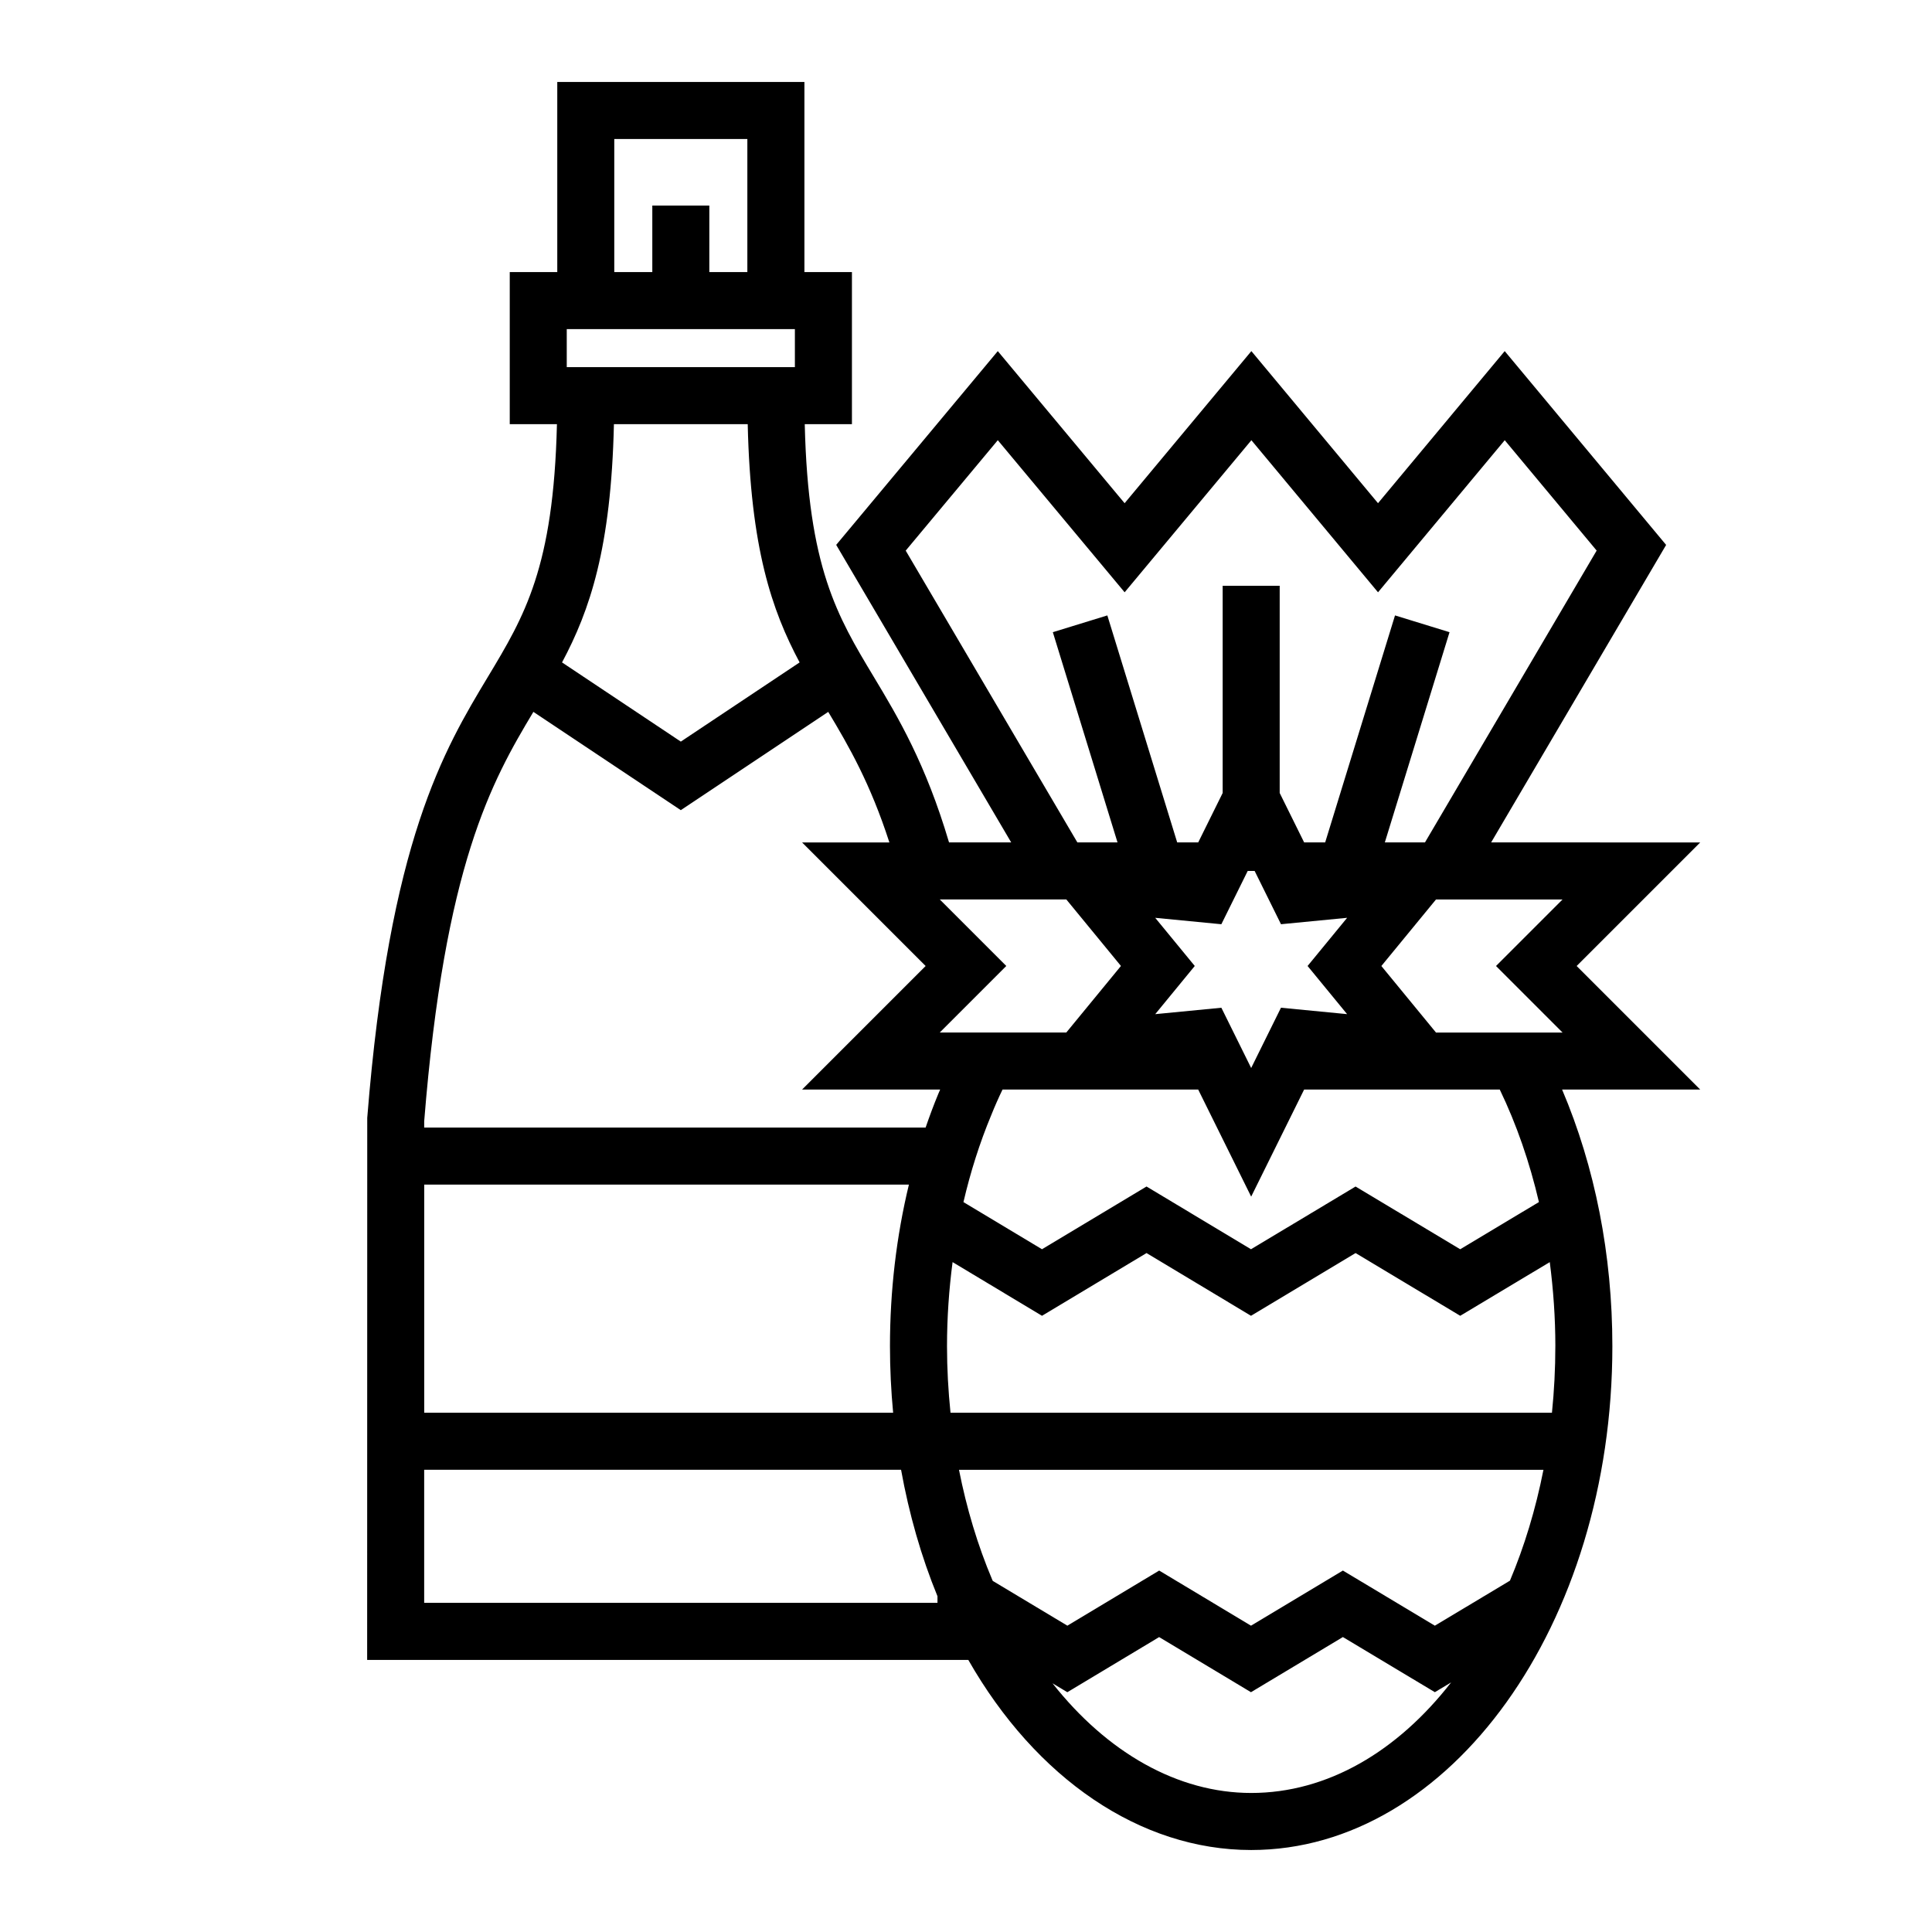 <?xml version="1.0" encoding="UTF-8"?>
<!-- Uploaded to: ICON Repo, www.svgrepo.com, Generator: ICON Repo Mixer Tools -->
<svg fill="#000000" width="800px" height="800px" version="1.1" viewBox="144 144 512 512" xmlns="http://www.w3.org/2000/svg">
 <path d="m561.83 400 32.746-32.746-55.41-0.004 46.375-78.84-42.777-51.363-33.578 40.305-33.559-40.305-33.594 40.309-33.609-40.305-42.824 51.348 46.375 78.848h-16.473c-6.191-20.887-13.473-33.125-19.973-43.926-9.637-16.023-17.371-28.895-18.262-66.906h12.504v-40.305h-12.594v-50.383h-65.496v50.383h-12.594v40.305h12.504c-0.891 38.016-8.621 50.883-18.262 66.906-11.648 19.363-26.148 43.453-32.008 116.93l-0.023 143.64h159.31c17.93 31.438 45.586 50.383 74.961 50.383 52.785 0 95.723-59.895 95.723-133.51 0-24.27-4.609-47.516-13.32-68.016h36.602zm-177.81-110.08 24.406-29.262 33.613 40.305 33.59-40.301 33.559 40.305 33.582-40.305 24.359 29.246-45.5 77.344h-10.637l17.145-55.715-14.445-4.445-18.512 60.16h-5.57l-6.481-13.102v-54.91h-15.113v54.91l-6.481 13.102h-5.57l-18.512-60.16-14.445 4.445 17.141 55.715h-10.637zm172.16 210.84c0 5.992-0.312 11.879-0.898 17.633h-159.39c-0.598-5.816-0.926-11.699-0.926-17.633 0-7.527 0.52-14.984 1.477-22.289l23.699 14.227 27.703-16.625 27.684 16.625 27.715-16.625 27.73 16.625 23.73-14.223c0.941 7.273 1.48 14.711 1.48 22.285zm-12.031 62.133-19.895 11.93-24.375-14.609-24.348 14.609-24.34-14.609-24.328 14.609-19.766-11.863c-0.047-0.102-0.09-0.195-0.137-0.297-3.856-9.117-6.805-18.934-8.82-29.152h154.89c-2.062 10.457-5.059 20.324-8.879 29.383zm-287.73-104.96h128.45c-3.309 13.684-5.019 28.156-5.019 42.824 0 5.926 0.289 11.812 0.84 17.633h-124.27zm274.55 17.133-27.73-16.625-27.711 16.621-27.688-16.625-27.703 16.625-20.816-12.496c1.867-7.996 4.312-15.707 7.344-22.988 0.926-2.309 1.93-4.594 3.012-6.836h51.855l14.039 28.379 14.035-28.379h51.844c4.473 9.27 7.918 19.297 10.379 29.816zm-29.973-62.309-17.527-1.699-7.898 15.977-7.898-15.973-17.527 1.699 10.477-12.766-10.48-12.762 17.527 1.699 6.988-14.129h1.828l6.988 14.125 17.527-1.699-10.48 12.766zm-107.95-30.398h33.535l14.48 17.633-14.48 17.633h-33.539l17.633-17.633zm-86.258-201.52h35.266v35.266h-10.078l0.004-17.629h-15.113v17.633h-10.078zm-12.594 50.383h60.457v10.078l-60.457-0.004zm12.5 25.191h35.457c0.746 32.867 6.387 49.324 13.754 63.133l-31.484 20.988-31.477-20.984c7.367-13.809 13.004-30.258 13.75-63.137zm-21.344 76.238 39.07 26.051 39.07-26.047c5.531 9.211 11.164 19.023 16.203 34.598h-23.137l32.746 32.746-32.746 32.746h36.59c-0.156 0.371-0.336 0.746-0.484 1.125-1.215 2.918-2.324 5.914-3.371 8.953h-132.88v-1.664c5.434-67.84 17.793-89.941 28.941-108.51zm107.09 236.12h-136.03v-35.266h126.38c2.121 11.719 5.34 23.008 9.648 33.512zm83.129 50.383c-19.434 0-38.148-10.68-52.648-29.066l3.934 2.363 24.328-14.609 24.336 14.609 24.359-14.617 24.371 14.609 4.309-2.586c-14.18 18.223-32.715 29.297-52.988 29.297zm82.52-201.52h-33.535l-14.48-17.633 14.48-17.633h33.535l-17.633 17.633z"/>
</svg>
